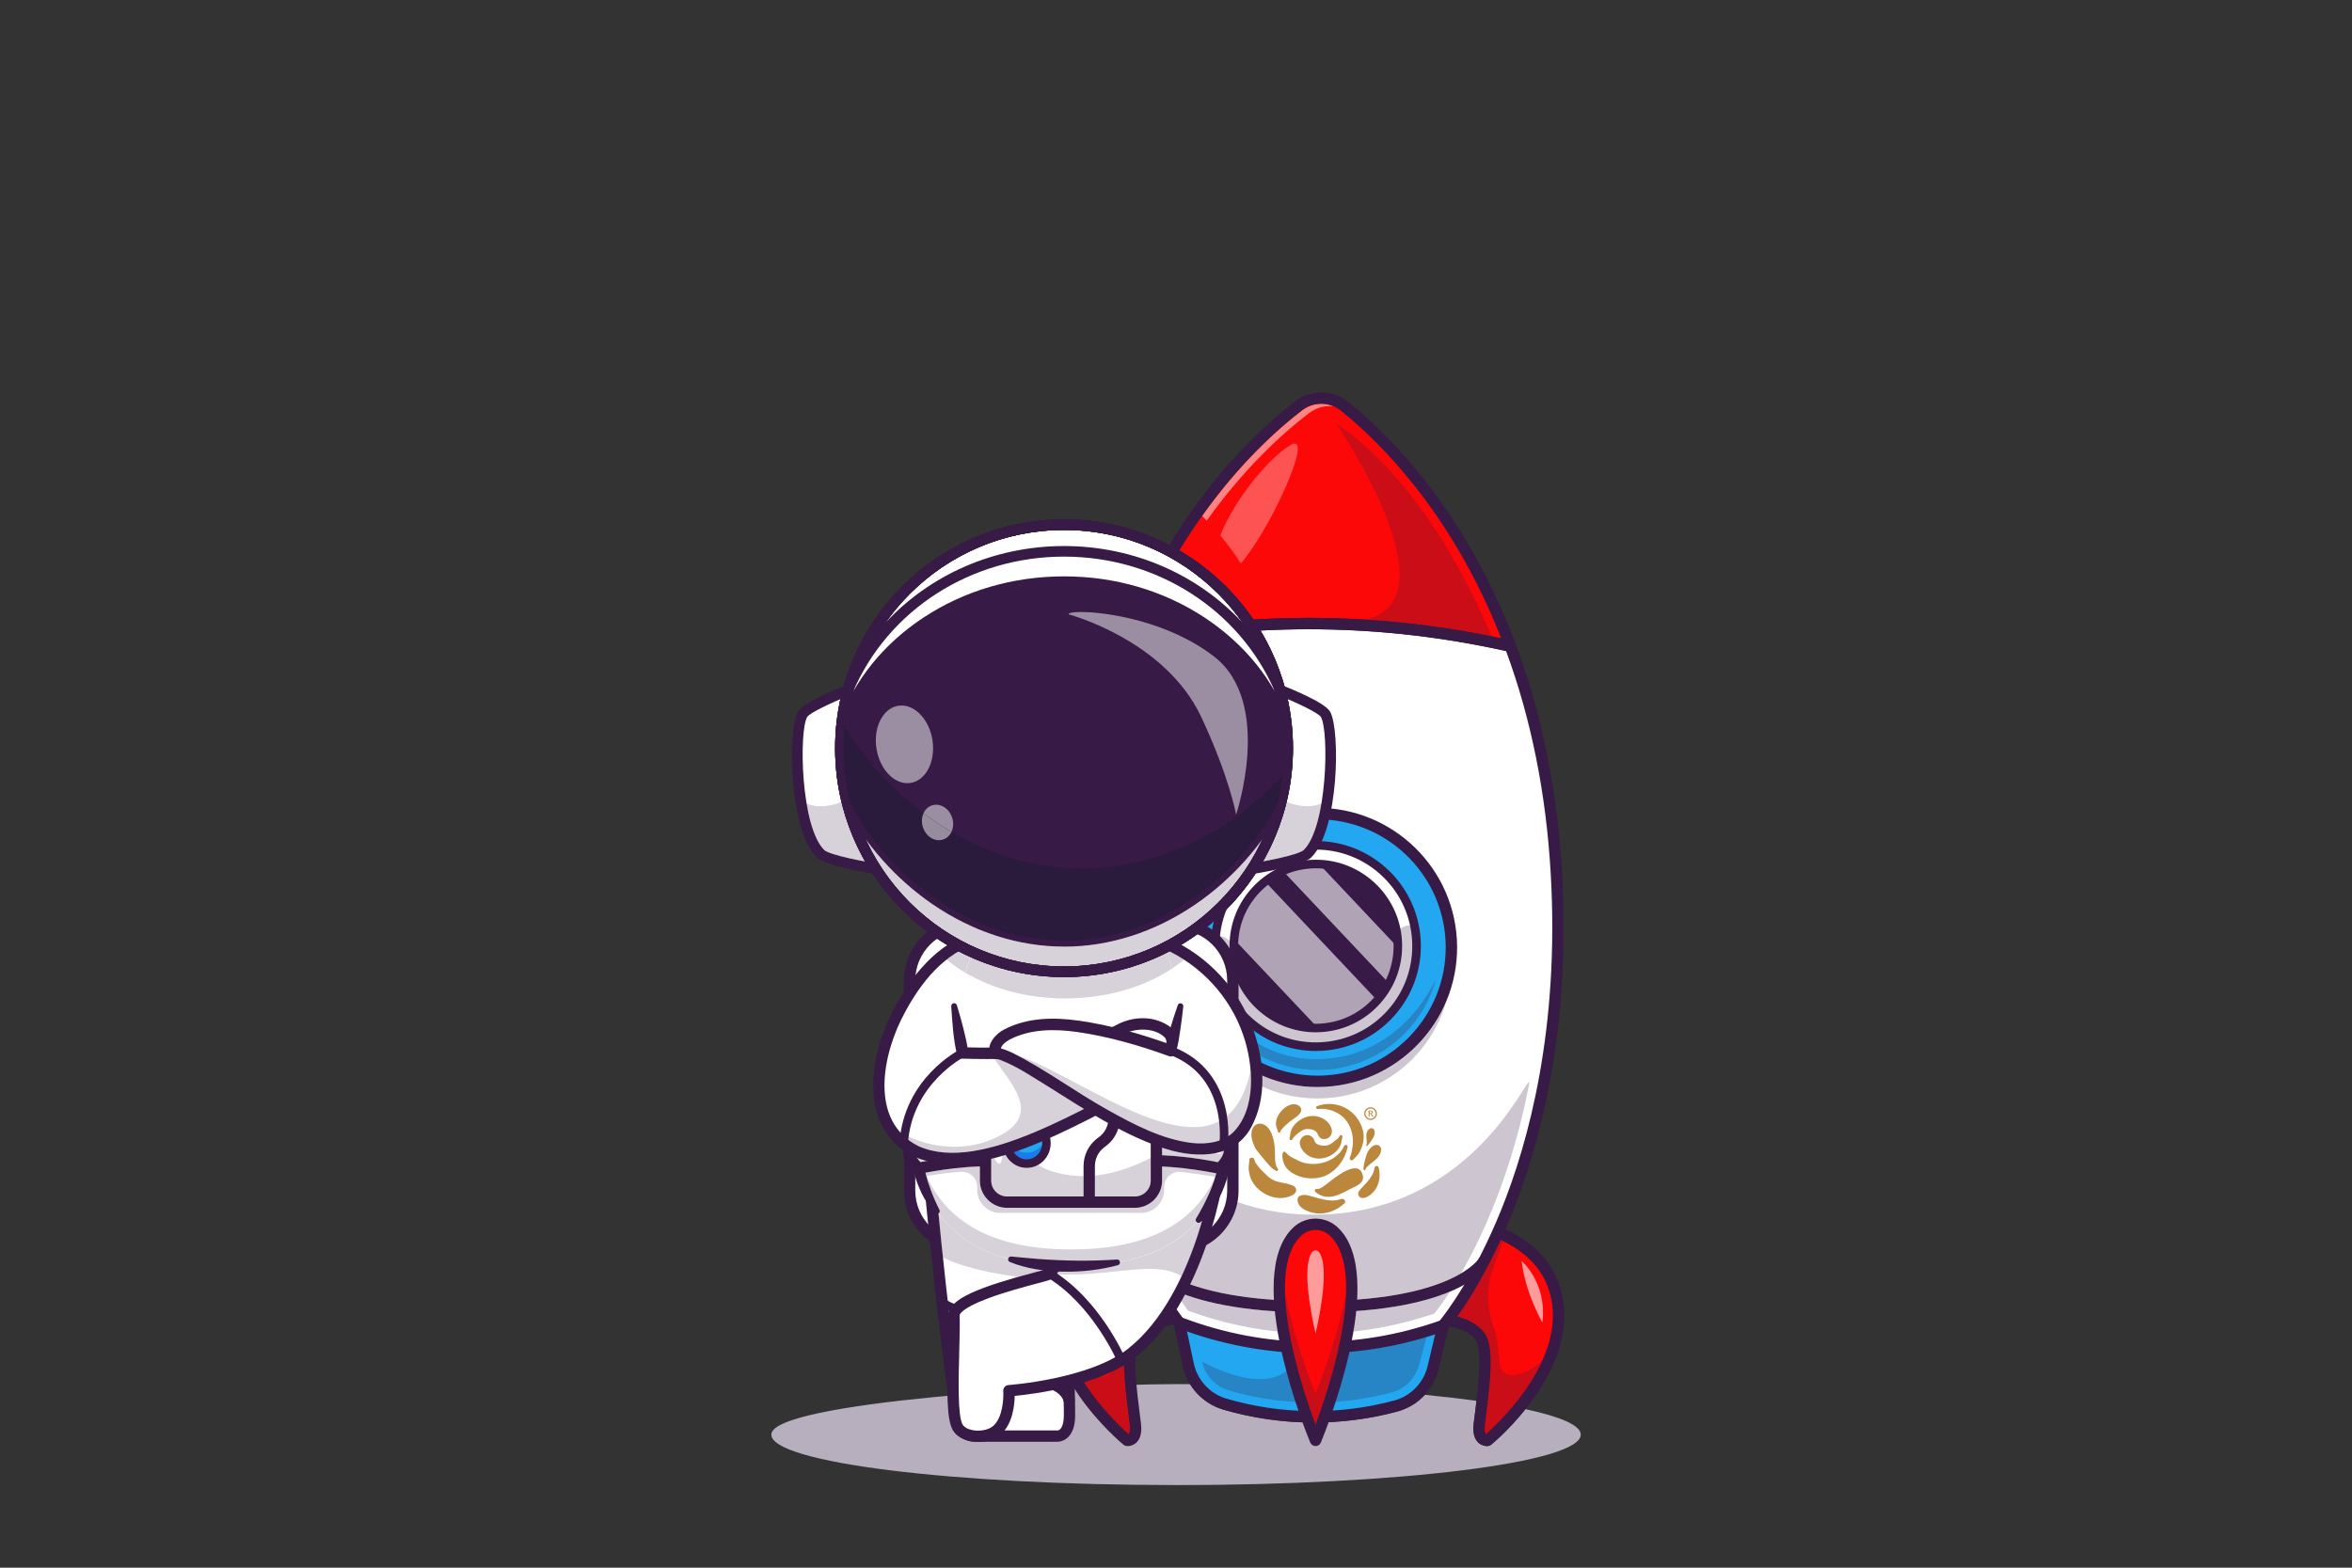<?xml version="1.0" encoding="UTF-8"?>
<!DOCTYPE svg PUBLIC "-//W3C//DTD SVG 1.1//EN" "http://www.w3.org/Graphics/SVG/1.1/DTD/svg11.dtd">
<!-- Creator: CorelDRAW 2017 -->
<svg xmlns="http://www.w3.org/2000/svg" xml:space="preserve" width="3.372in" height="2.248in" version="1.1" style="shape-rendering:geometricPrecision; text-rendering:geometricPrecision; image-rendering:optimizeQuality; fill-rule:evenodd; clip-rule:evenodd"
viewBox="0 0 571.77 381.18"
 xmlns:xlink="http://www.w3.org/1999/xlink">
 <rect x="0" y="0" width="571.77" height="381.18" fill="#333333" stroke="none"/>
 <defs>
  <style type="text/css">
   <![CDATA[
    .fil0 {fill:none}
    .fil13 {fill:#BB873C}
    .fil19 {fill:#1C7AEA;fill-rule:nonzero}
    .fil6 {fill:#22A7F0;fill-rule:nonzero}
    .fil7 {fill:#2784C5;fill-rule:nonzero}
    .fil20 {fill:#2A1A3B;fill-rule:nonzero}
    .fil18 {fill:#371944;fill-rule:nonzero}
    .fil5 {fill:#371A45;fill-rule:nonzero}
    .fil22 {fill:#958D9D;fill-rule:nonzero}
    .fil21 {fill:#9B8DA2;fill-rule:nonzero}
    .fil11 {fill:#AFA3B5;fill-rule:nonzero}
    .fil17 {fill:#B7ACBC;fill-rule:nonzero}
    .fil1 {fill:#B7AFBD;fill-rule:nonzero}
    .fil14 {fill:#BB873C;fill-rule:nonzero}
    .fil3 {fill:#CB0D17;fill-rule:nonzero}
    .fil9 {fill:#CDC6D0;fill-rule:nonzero}
    .fil15 {fill:#D7D1DA;fill-rule:nonzero}
    .fil16 {fill:#D8D8D8;fill-rule:nonzero}
    .fil2 {fill:#FC0808;fill-rule:nonzero}
    .fil12 {fill:#FD5353;fill-rule:nonzero}
    .fil10 {fill:#FE8484;fill-rule:nonzero}
    .fil4 {fill:#FE9C9C;fill-rule:nonzero}
    .fil8 {fill:white;fill-rule:nonzero}
   ]]>
  </style>
 </defs>
 <g id="Layer_x0020_1">
  <rect class="fil0" x="-0" y="-0" width="571.77" height="381.18"/>
  <g id="_2463479283232">
   <path class="fil1" d="M285.89 361.09c-54.34,0 -98.38,-5.49 -98.38,-12.27 0,-7.96 72.6,-12.27 98.38,-12.27 1.15,0 2.29,0 3.43,0.01 1.82,2.96 4.69,5.19 8.14,6.2 6.77,1.97 13.74,3.01 20.72,3.12 0.98,2.7 1.67,4.34 1.67,4.34 0,0 0.69,-1.65 1.68,-4.36 6.08,-0.17 12.15,-1.04 18.09,-2.62 2.66,-0.71 4.99,-2.15 6.78,-4.09 4.52,0.44 8.72,0.93 12.56,1.46 -0.13,1.08 -0.26,2.09 -0.37,2.96 -0.13,1 -0.24,1.91 -0.33,2.66 -0.23,2.03 0.13,3.53 1.07,4.47 0.68,0.68 1.55,0.91 2.18,0.91 0.09,0 0.18,-0.01 0.26,-0.01 0.27,-0.03 0.52,-0.14 0.72,-0.3 0.2,-0.16 4.19,-3.45 8.36,-8.66 8.53,1.82 13.43,3.93 13.43,6.19 0,6.78 -44.05,12.27 -98.38,12.27z"/>
   <path class="fil2" d="M294.11 320.21c0,0 -15.15,-0.91 -18.56,5.28 -2.13,3.87 -0.1,16.34 0.5,21.64 0.47,4.24 -2.05,3.96 -2.05,3.96 0,0 -11.73,-9.58 -16.19,-22.08l-0 -0c-1.91,-5.35 -2.49,-11.22 -0.26,-17.11 2.27,-6.01 7.08,-9.82 12.08,-12.24 7.73,-3.74 15.93,-4.13 15.93,-4.13l8.56 24.69z"/>
   <path class="fil3" d="M274.35 349.52c0.12,-0.15 0.43,-0.7 0.25,-2.23 -0.09,-0.77 -0.2,-1.69 -0.33,-2.71 -1.07,-8.46 -1.88,-16.34 0.01,-19.76 1.36,-2.47 6.1,-4.38 9.17,-5.27 -3.32,-4.64 -8.41,-15.02 -10.59,-19.75 -0.18,0.08 -2.59,1.19 -2.77,1.28l2.56 7.26c1.67,4.74 1.44,9.89 -0.35,14.58 -1.79,4.69 -0.4,9.98 -2.71,11.26 -0.63,0.35 -1.31,0.5 -2.02,0.5 -2.49,-0 -5.31,-1.84 -7.28,-3.42 4.2,9.19 11.96,16.4 14.06,18.25z"/>
   <path class="fil4" d="M260.19 321.49c0,0 4.26,-7.21 5.2,-15.44 0,0 -6.46,5.59 -5.2,15.44z"/>
   <path class="fil2" d="M342.1 320.31c0,0 14.67,-0.88 17.97,5.11 2.06,3.74 0.1,15.82 -0.48,20.96 -0.46,4.11 1.98,3.83 1.98,3.83 0,0 11.36,-9.28 15.68,-21.38l0 -0c1.85,-5.18 2.41,-10.87 0.25,-16.57 -2.2,-5.82 -6.86,-9.51 -11.7,-11.85 -7.49,-3.62 -15.43,-4 -15.43,-4l-8.29 23.9z"/>
   <path class="fil3" d="M361.22 348.7c-0.12,-0.15 -0.41,-0.67 -0.24,-2.16 0.08,-0.74 0.2,-1.63 0.32,-2.62 1.04,-8.2 1.82,-15.84 -0.01,-19.16 -1.32,-2.4 -4.03,-3.83 -7.01,-4.69 1.86,-2.6 4.61,-6.8 7.64,-12.64 0.04,-0.06 0.06,-0.1 0.07,-0.13 0.03,-0.05 0.06,-0.11 0.08,-0.17 0.9,-1.74 1.82,-3.62 2.75,-5.64 0.18,0.08 0.36,0.17 0.53,0.26l-2.48 7.04c-1.62,4.59 -1.4,9.58 0.34,14.13 1.74,4.55 0.39,9.68 2.63,10.92 0.61,0.34 1.27,0.48 1.96,0.48 2.41,-0 5.15,-1.78 7.06,-3.32 -4.07,8.91 -11.59,15.9 -13.63,17.69z"/>
   <path class="fil5" d="M344.35 318.87c4.55,0 14.06,0.65 16.94,5.89 1.83,3.32 1.05,10.96 0.01,19.16 -0.12,0.99 -0.24,1.88 -0.32,2.62 -0.17,1.48 0.12,2.01 0.24,2.16 3.32,-2.92 21.18,-19.62 15,-35.94 -4.54,-11.99 -20.64,-14.43 -24.87,-14.87l-7.28 20.99c0.09,-0 0.18,-0 0.28,-0zm17.13 32.74c-0.63,0 -1.5,-0.23 -2.18,-0.91 -0.94,-0.94 -1.3,-2.44 -1.07,-4.47 0.08,-0.76 0.2,-1.66 0.33,-2.66 0.65,-5.13 1.86,-14.67 0.32,-17.47 -2.36,-4.28 -12.84,-4.63 -16.68,-4.4 -0.47,0.03 -0.91,-0.18 -1.19,-0.55 -0.28,-0.37 -0.36,-0.85 -0.21,-1.29l8.29 -23.91c0.2,-0.58 0.76,-0.96 1.38,-0.93 0.92,0.04 22.49,1.26 28.35,16.75 3.12,8.23 1.24,17.7 -5.42,27.4 -4.94,7.19 -10.69,11.93 -10.94,12.12 -0.21,0.17 -0.46,0.27 -0.72,0.3 -0.08,0.01 -0.17,0.01 -0.26,0.01z"/>
   <path class="fil4" d="M374.95 321.55c0,0 -4.12,-6.98 -5.04,-14.96 0,0 6.26,5.42 5.04,14.96z"/>
   <path class="fil5" d="M284.25 297.88c-4.23,0.44 -20.33,2.88 -24.87,14.87 -6.19,16.35 11.68,33.03 15,35.95 0.12,-0.15 0.41,-0.68 0.24,-2.16 -0.08,-0.74 -0.2,-1.63 -0.32,-2.62 -1.04,-8.2 -1.82,-15.84 0.01,-19.16 2.95,-5.34 12.79,-5.92 17.22,-5.89l-7.28 -20.99zm-10.13 53.73c-0.09,0 -0.18,-0.01 -0.26,-0.01 -0.27,-0.03 -0.52,-0.14 -0.72,-0.3 -0.24,-0.2 -6,-4.94 -10.94,-12.12 -6.66,-9.69 -8.53,-19.17 -5.42,-27.4 5.86,-15.49 27.44,-16.7 28.35,-16.75 0.62,-0.03 1.17,0.35 1.38,0.93l8.29 23.91c0.15,0.44 0.07,0.92 -0.2,1.29 -0.28,0.37 -0.73,0.58 -1.19,0.55 -3.84,-0.23 -14.32,0.11 -16.68,4.4 -1.54,2.8 -0.33,12.34 0.32,17.47 0.13,1 0.24,1.91 0.33,2.66 0.23,2.03 -0.13,3.53 -1.07,4.47 -0.68,0.68 -1.55,0.91 -2.18,0.91z"/>
   <path class="fil6" d="M286.66 321.57l2.18 10.21c0.99,4.62 4.43,8.32 8.96,9.64l0 0c13.5,3.93 27.82,4.1 41.41,0.47 4.56,-1.22 8.09,-4.84 9.18,-9.43l2.41 -10.16 -64.15 -0.73z"/>
   <path class="fil7" d="M316.45 340.97c-5.98,-0.24 -11.91,-1.2 -17.67,-2.88 -3.32,-0.97 -5.82,-3.66 -6.54,-7.04 0,0 7.36,4.29 14.03,4.29 2.88,0 5.63,-0.8 7.61,-3.08 0.82,3.15 1.72,6.13 2.57,8.71zm6.74 -0.04c1.15,-3.49 2.39,-7.69 3.4,-12.1 6.86,-0.5 13.62,-1.75 20.21,-3.74l-1.77 6.57c-0.8,3.36 -3.37,6 -6.7,6.89 -4.95,1.32 -10.03,2.12 -15.13,2.39z"/>
   <path class="fil8" d="M375.01 264.93c-0.3,1.53 -0.62,3.04 -0.95,4.51 -2.25,9.96 -5.08,18.51 -7.99,25.66 -1.04,2.55 -2.08,4.92 -3.12,7.12 -6.33,13.4 -12.14,20.1 -12.14,20.1 -3.95,1.41 -7.96,2.55 -12.03,3.4 -0.16,0.03 -0.32,0.07 -0.48,0.1 -16.61,3.41 -33.93,2.2 -50,-3.64 -0.54,-0.19 -1.09,-0.39 -1.62,-0.6 0,0 -16.16,-19.48 -22.9,-57.95 -2.59,-14.75 -3.78,-32.29 -2.15,-52.59 5.57,-69.37 41.01,-102.48 54.5,-112.69 3.06,-2.32 7.31,-2.28 10.32,0.11 8.28,6.57 24.95,22.29 37.25,50.13 5.48,12.41 10.09,27.22 12.71,44.69 0.74,4.89 1.32,10 1.71,15.32 0.1,1.25 0.18,2.51 0.26,3.78 1.16,20.35 -0.44,37.87 -3.36,52.56z"/>
   <path class="fil9" d="M312.03 323.9c-7.7,-0.67 -15.25,-2.33 -22.55,-4.98 -0.23,-0.08 -0.45,-0.16 -0.67,-0.24 -0.64,-0.85 -1.81,-2.5 -3.32,-4.93 5.22,2.3 13.35,4.5 25.82,5.17 0.18,1.65 0.42,3.31 0.72,4.98zm15.57 -0.02c0.3,-1.68 0.54,-3.36 0.72,-5.01 11.39,-0.69 19.05,-2.67 24.15,-4.8 -1.7,2.63 -3.02,4.4 -3.72,5.29 -3.51,1.21 -7.1,2.2 -10.66,2.96 -0.09,0.02 -0.47,0.1 -0.47,0.1 -3.3,0.68 -6.65,1.17 -10.01,1.47zm-16.52 -7.75c-15.78,-0.9 -24.08,-4.29 -28.23,-6.92 -0.18,-0.33 -0.37,-0.67 -0.55,-1.02 1.91,-0.96 3.55,-2.07 4.82,-3.35 1.51,-1.52 2.87,-3.98 4.08,-7.14 1.52,-0.63 2.92,-1.48 4.11,-2.49 1.24,-1.05 2.18,-2.4 2.91,-3.92 6.01,2.48 13.04,4.06 21.18,4.06 37.22,0 51.18,-32.22 52.27,-32.22 0.11,0 0.09,0.35 -0.06,1.12 -0.27,1.38 -0.58,2.83 -0.93,4.43 -1.99,8.81 -4.62,17.26 -7.82,25.1 -0.96,2.37 -1.99,4.71 -3.04,6.95 -1.61,3.41 -3.19,6.38 -4.64,8.89 -4.24,2.51 -12.22,5.53 -26.62,6.45 0.41,-6.9 -0.57,-13.11 -4.28,-16.62 -1.26,-1.19 -2.86,-1.79 -4.46,-1.79 -1.6,0 -3.2,0.59 -4.46,1.79 -3.72,3.51 -4.7,9.75 -4.28,16.67z"/>
   <path class="fil2" d="M367.16 157.11c-12.28,-2.77 -24.74,-4.49 -37.24,-5.15 -18.66,-0.99 -37.42,0.37 -55.83,4.09 13.18,-32.9 32.77,-50.7 42.03,-57.71 3.07,-2.32 7.32,-2.27 10.34,0.12 0.23,0.18 0.47,0.37 0.71,0.56 9.35,7.58 27.89,25.73 40,58.09z"/>
   <path class="fil10" d="M293.36 126.59c-0.38,-0.38 -0.76,-0.75 -1.15,-1.13 9.13,-12.84 18.31,-21.09 24.33,-25.7 1.38,-1.06 3.02,-1.59 4.66,-1.59 1.02,0 2.05,0.21 3.01,0.62 -0.29,-0.03 -0.59,-0.05 -0.88,-0.05 -1.79,0 -3.59,0.57 -5.09,1.71 -5.69,4.31 -15.27,12.69 -24.88,26.13z"/>
   <path class="fil5" d="M318.17 150.23c15.64,0 31.27,1.66 46.77,4.98 -11.96,-30.49 -29.45,-47.7 -38.95,-55.34 -2.76,-2.22 -6.65,-2.26 -9.45,-0.11 -9.68,7.41 -27.54,24.23 -40.19,54.43 13.9,-2.64 27.87,-3.96 41.82,-3.96zm48.99 8.27c-0.1,0 -0.2,-0.01 -0.3,-0.03 -30.62,-6.91 -61.74,-7.26 -92.49,-1.06 -0.5,0.1 -1.01,-0.08 -1.34,-0.47 -0.33,-0.39 -0.41,-0.93 -0.22,-1.4 12.94,-32.31 31.9,-50.19 42.05,-57.97 3.82,-2.93 9.12,-2.87 12.88,0.15 9.97,8.01 28.52,26.32 40.73,58.92 0.18,0.48 0.08,1.01 -0.25,1.4 -0.27,0.3 -0.65,0.47 -1.05,0.47z"/>
   <path class="fil5" d="M287.51 320.41c10,3.79 20.49,5.77 31.18,5.89 10.69,0.12 21.22,-1.62 31.3,-5.18 1.34,-1.64 8.39,-10.7 14.95,-26.94 6.69,-16.56 14.2,-44.18 12.04,-81.74 -1.11,-19.45 -4.77,-37.66 -10.86,-54.15 -30.14,-6.69 -60.75,-7.05 -91.03,-1.04 -6.46,16.35 -10.53,34.47 -12.09,53.89 -3.02,37.58 3.9,65.41 10.23,82.13 6.18,16.33 12.98,25.47 14.28,27.13zm32.23 8.67c-0.36,0 -0.72,-0 -1.08,-0.01 -11.15,-0.13 -22.08,-2.22 -32.49,-6.21 -0.22,-0.09 -0.42,-0.23 -0.57,-0.41 -0.32,-0.39 -7.96,-9.71 -14.96,-28.19 -6.43,-16.99 -13.46,-45.24 -10.4,-83.34 1.6,-19.97 5.83,-38.61 12.56,-55.39 0.18,-0.46 0.59,-0.78 1.07,-0.85 31.13,-6.27 62.62,-5.91 93.6,1.08 0.46,0.1 0.83,0.43 0.99,0.87 6.34,16.94 10.14,35.67 11.29,55.67 2.19,38.15 -5.48,66.24 -12.29,83.08 -7.42,18.32 -15.26,27.46 -15.59,27.84 -0.16,0.18 -0.36,0.32 -0.58,0.4 -10.15,3.63 -20.76,5.47 -31.53,5.47z"/>
   <path class="fil5" d="M319.36 345.89c-7.39,0 -14.78,-1.04 -21.94,-3.13 -5.03,-1.47 -8.84,-5.56 -9.93,-10.68l-2.18 -10.21c-0.16,-0.75 0.32,-1.49 1.07,-1.65 0.75,-0.16 1.49,0.32 1.65,1.07l2.18 10.21c0.88,4.12 3.94,7.42 7.99,8.6 13.26,3.86 27.32,4.02 40.67,0.46 4.08,-1.09 7.21,-4.31 8.19,-8.42l2.41 -10.16c0.18,-0.74 0.93,-1.2 1.67,-1.03 0.74,0.18 1.2,0.92 1.03,1.67l-2.41 10.16c-1.21,5.1 -5.11,9.1 -10.17,10.45 -6.63,1.77 -13.42,2.65 -20.21,2.65z"/>
   <path class="fil9" d="M320.25 267.09c-6.74,0 -13.05,-2.07 -18.28,-5.64 -0.04,-0.88 -0.12,-1.77 -0.24,-2.67 5.36,3.51 11.74,5.54 18.54,5.54 0.67,0 1.35,-0.02 2.03,-0.06 13.34,-0.79 24.45,-9.23 29.3,-20.79 -0.02,0.06 -0.03,0.12 -0.05,0.18 -3.75,12.84 -15.22,22.55 -29.33,23.38 -0.66,0.04 -1.31,0.06 -1.96,0.06z"/>
   <path class="fil6" d="M351.54 239.49c-3.75,12.84 -15.22,22.55 -29.33,23.38 -15.03,0.89 -28.29,-8.57 -32.82,-22.22l-0 -0c-0.88,-2.64 -1.42,-5.44 -1.6,-8.35 -1.07,-17.95 12.62,-33.36 30.57,-34.42 17.95,-1.06 33.36,12.62 34.42,30.57 0.22,3.83 -0.22,7.55 -1.24,11.04z"/>
   <path class="fil6" d="M320.25 260.16c-12.84,0 -24.19,-8.19 -28.23,-20.37l-0.13 -0.4c-0.74,-2.33 -1.18,-4.76 -1.33,-7.24 -0.47,-7.94 2.18,-15.59 7.46,-21.54 5.28,-5.95 12.56,-9.48 20.5,-9.95 0.6,-0.04 1.2,-0.05 1.8,-0.05 15.72,0 28.76,12.31 29.7,28.02 0.2,3.43 -0.18,6.83 -1.13,10.1 -3.52,12.05 -14.3,20.65 -26.84,21.39 -0.6,0.04 -1.2,0.05 -1.8,0.05z"/>
   <path class="fil7" d="M320.81 260.15c0.41,-0.01 0.83,-0.02 1.24,-0.05 3,-0.18 5.89,-0.8 8.61,-1.82 -2.72,1.01 -5.61,1.64 -8.61,1.82 -0.41,0.02 -0.83,0.04 -1.24,0.05zm-15.26 -3.87c-0,0 -0,-0 -0,-0 0,0 0,0 0,0zm-0.01 -0.01c-1.93,-1.1 -3.73,-2.41 -5.37,-3.91 0,-0 0,0 0,-0 1.64,1.5 3.44,2.81 5.37,3.91zm40.89 -11.63c1.02,-1.86 1.84,-3.84 2.46,-5.93 0.02,-0.06 0.03,-0.13 0.05,-0.19 -0.01,0.05 -0.03,0.11 -0.05,0.19 -0.61,2.09 -1.44,4.07 -2.46,5.93z"/>
   <path class="fil7" d="M320.25 260.16c-5.29,0 -10.33,-1.39 -14.71,-3.88 -0,-0 -0,-0 -0,-0 -0,-0 -0.01,-0 -0.01,-0 -1.93,-1.1 -3.73,-2.41 -5.37,-3.91 -0.54,-1.58 -1.21,-3.16 -1.99,-4.72 0.23,0.24 0.47,0.49 0.72,0.73 4.62,4.58 11.56,9.17 21.02,9.17 0.35,0 0.71,-0.01 1.07,-0.02 20.22,-0.73 27.76,-19.13 27.97,-19.13 0.01,0 0,0.04 -0.02,0.13 -0.02,0.06 -0.03,0.13 -0.05,0.19 -0.61,2.09 -1.44,4.07 -2.46,5.93 -3.45,6.3 -9.08,11.15 -15.77,13.64 -2.72,1.01 -5.61,1.64 -8.61,1.82 -0.41,0.02 -0.82,0.04 -1.24,0.05 -0.19,0 -0.37,0 -0.56,0z"/>
   <path class="fil5" d="M320.3 199.21c-0.62,0 -1.24,0.02 -1.86,0.06 -17.15,1.02 -30.28,15.8 -29.27,32.95 1.02,17.15 15.8,30.28 32.96,29.27 17.15,-1.02 30.28,-15.8 29.27,-32.96 -0.98,-16.53 -14.74,-29.32 -31.09,-29.32zm1.91 63.66l0 0 -0 0zm-1.95 1.44c-17.8,0 -32.79,-13.93 -33.86,-31.93 -1.11,-18.68 13.19,-34.78 31.87,-35.89 18.69,-1.11 34.78,13.19 35.89,31.87 1.11,18.68 -13.19,34.78 -31.87,35.89 -0.68,0.04 -1.36,0.06 -2.03,0.06z"/>
   <path class="fil5" d="M321.07 249.92c10.99,-0.65 19.38,-10.09 18.72,-21.09 -0.65,-10.99 -10.09,-19.38 -21.08,-18.72 -10.99,0.65 -19.38,10.09 -18.73,21.09 0.65,10.99 10.09,19.38 21.09,18.73z"/>
   <path class="fil5" d="M321.07 249.92c10.99,-0.65 19.38,-10.09 18.72,-21.09 -0.65,-10.99 -10.09,-19.38 -21.08,-18.72 -10.99,0.65 -19.38,10.09 -18.73,21.09 0.65,10.99 10.09,19.38 21.09,18.73z"/>
   <path class="fil8" d="M321.34 254.46c13.5,-0.8 23.79,-12.39 22.99,-25.89 -0.8,-13.5 -12.39,-23.79 -25.89,-22.99 -13.5,0.8 -23.79,12.39 -22.99,25.89 0.8,13.5 12.39,23.79 25.89,22.99z"/>
   <path class="fil7" d="M319.86 254.5c-12.86,0 -23.64,-10.03 -24.41,-23.03 -0,-0.01 -0,-0.02 -0,-0.03 0,0.01 0,0.02 0,0.03 0.77,13 11.56,23.03 24.41,23.03 0.49,0 0.98,-0.01 1.47,-0.04 13.01,-0.77 23.04,-11.57 23.03,-24.43 0.01,12.87 -10.02,23.66 -23.03,24.43 -0.49,0.03 -0.98,0.04 -1.47,0.04zm24.46 -25.93c0,-0.01 0,-0.01 0,-0.02 0,0.01 0,0.01 0,0.02z"/>
   <path class="fil9" d="M319.86 254.5c-12.86,0 -23.64,-10.03 -24.41,-23.03 -0,-0.01 -0,-0.02 -0,-0.03 -0.16,-2.72 0.32,-3.81 1.27,-3.81 0.79,0 1.9,0.76 3.23,1.96 -0.01,0.53 -0,1.07 0.03,1.62 0.63,10.59 9.41,18.76 19.88,18.76 0.17,0 0.33,-0 0.5,-0.01l0 0c0.23,-0 0.47,-0.01 0.7,-0.03 5.5,-0.33 10.36,-2.86 13.74,-6.68l0 0c1.12,-1.26 2.08,-2.66 2.85,-4.17l0 0c1.34,-2.63 2.12,-5.59 2.17,-8.71l0 0c0.01,-0.5 0,-1.01 -0.03,-1.52 -0.05,-0.81 -0.14,-1.6 -0.28,-2.37 1.14,-0.91 2.13,-1.45 2.91,-1.45 1.07,0 1.75,1.02 1.91,3.53 0,0.01 0,0.01 0,0.02l0 0c0.03,0.49 0.04,0.97 0.04,1.45 0.01,12.87 -10.02,23.66 -23.03,24.43 -0.49,0.03 -0.98,0.04 -1.47,0.04z"/>
   <path class="fil5" d="M339.82 230.36c-0.05,3.12 -0.83,6.08 -2.17,8.71 -0.77,1.51 -1.73,2.91 -2.85,4.17 -3.39,3.82 -8.24,6.35 -13.74,6.68 -0.23,0.01 -0.47,0.02 -0.7,0.03 -10.69,0.27 -19.75,-7.99 -20.39,-18.75 -0.06,-0.95 -0.05,-1.9 0.03,-2.82 0.46,-5.65 3.29,-10.68 7.54,-14.03 1.31,-1.04 2.76,-1.92 4.32,-2.6 2.1,-0.92 4.4,-1.5 6.83,-1.64 0.67,-0.04 1.34,-0.04 2,-0.02 10.12,0.4 18.48,8.42 19.09,18.74 0.03,0.51 0.04,1.02 0.03,1.52z"/>
   <path class="fil11" d="M320.37 249.95l-20.36 -21.57c0.46,-5.65 3.29,-10.68 7.54,-14.03l27.25 28.89c-3.39,3.82 -8.24,6.35 -13.74,6.68 -0.23,0.01 -0.47,0.02 -0.7,0.03l0 0z"/>
   <path class="fil11" d="M337.65 239.08l-25.78 -27.32c2.1,-0.92 4.4,-1.5 6.83,-1.64 0.4,-0.02 0.79,-0.03 1.19,-0.03 0.27,0 0.54,0.01 0.81,0.02l19.12 20.27c-0.05,3.12 -0.83,6.08 -2.17,8.71l0 0z"/>
   <path class="fil5" d="M319.92 206.58c-0.47,0 -0.94,0.01 -1.42,0.04 -6.25,0.37 -11.98,3.15 -16.14,7.83 -4.16,4.68 -6.24,10.7 -5.87,16.95 0.37,6.25 3.15,11.98 7.83,16.14 4.68,4.16 10.7,6.24 16.95,5.87 6.25,-0.37 11.98,-3.15 16.14,-7.83 4.16,-4.68 6.24,-10.7 5.87,-16.95 -0.37,-6.25 -3.15,-11.98 -7.83,-16.14 -4.33,-3.84 -9.8,-5.91 -15.53,-5.91zm-0.07 48.96c-6.25,0 -12.2,-2.26 -16.91,-6.44 -5.1,-4.53 -8.13,-10.77 -8.53,-17.57 -0.4,-6.8 1.87,-13.36 6.39,-18.46 4.53,-5.1 10.77,-8.12 17.57,-8.53 6.81,-0.4 13.36,1.87 18.46,6.39 5.1,4.53 8.12,10.77 8.53,17.57 0.4,6.8 -1.87,13.36 -6.39,18.46 -4.53,5.1 -10.77,8.13 -17.57,8.53 -0.52,0.03 -1.03,0.05 -1.54,0.05z"/>
   <path class="fil5" d="M321 248.89l0.06 1.04 -0.06 -1.04c5.04,-0.3 9.66,-2.54 13.02,-6.32 3.35,-3.78 5.03,-8.63 4.73,-13.67 -0.3,-5.04 -2.54,-9.66 -6.31,-13.01 -3.78,-3.35 -8.63,-5.03 -13.67,-4.73 -5.04,0.3 -9.66,2.54 -13.02,6.32 -3.35,3.77 -5.03,8.63 -4.73,13.67 0.61,10.4 9.59,18.36 19.98,17.75zm-1.13 2.11c-11.01,0 -20.27,-8.61 -20.93,-19.74 -0.33,-5.59 1.53,-10.98 5.25,-15.17 3.72,-4.19 8.85,-6.68 14.45,-7.01 5.59,-0.33 10.98,1.53 15.17,5.25 4.19,3.72 6.68,8.85 7.01,14.44 0.33,5.6 -1.53,10.99 -5.26,15.18 -3.72,4.19 -8.85,6.68 -14.45,7.01 -0.42,0.02 -0.84,0.04 -1.25,0.04z"/>
   <path class="fil12" d="M301.64 137.01c-1.34,-2.13 -2.83,-4.19 -4.46,-6.18 -0.18,-0.21 -0.36,-0.43 -0.53,-0.64 3.24,-8.37 11.68,-18.84 17.07,-21.98 0.41,-0.24 0.74,-0.35 1,-0.35 2.21,0 -0.67,8.06 -4.82,16.11 -2.56,4.98 -5.61,9.95 -8.25,13.03z"/>
   <path class="fil5" d="M319.37 319.13c-35.74,0 -42.43,-11.34 -42.7,-11.82 -0.37,-0.67 -0.13,-1.51 0.54,-1.88 0.66,-0.37 1.5,-0.13 1.88,0.53 0.12,0.19 6.68,10.4 40.28,10.4 33.74,0 40.13,-10.29 40.19,-10.4 0.38,-0.65 1.22,-0.89 1.88,-0.52 0.66,0.37 0.9,1.2 0.54,1.86 -0.26,0.48 -6.87,11.83 -42.62,11.83z"/>
   <path class="fil2" d="M324.27 299.46c11.97,11.31 -4.46,50.76 -4.46,50.76 0,0 -16.43,-39.45 -4.46,-50.76 2.52,-2.38 6.4,-2.38 8.92,0z"/>
   <path class="fil4" d="M319.81 324.22c0,0 -3.73,-15.17 -1.01,-19.52 0.29,-0.46 0.65,-0.69 1.01,-0.69 0.36,0 0.73,0.23 1.01,0.69 2.72,4.35 -1.01,19.52 -1.01,19.52z"/>
   <path class="fil3" d="M319.81 350.22c0,0 -10.98,-26.37 -8.45,-42.17 1.7,14.62 8.45,30.82 8.45,30.82 0,0 6.75,-16.2 8.45,-30.82 2.54,15.8 -8.45,42.17 -8.45,42.17z"/>
   <path class="fil5" d="M319.81 299.05c-1.25,0 -2.51,0.47 -3.51,1.42 -4.52,4.27 -5.16,14.05 -1.86,28.3 1.66,7.17 3.96,13.82 5.37,17.62 1.41,-3.81 3.72,-10.47 5.38,-17.65 3.29,-14.23 2.64,-24.01 -1.87,-28.27 -1,-0.94 -2.25,-1.42 -3.51,-1.42zm0 52.56l0 0c-0.56,0 -1.06,-0.34 -1.28,-0.85 -0.69,-1.65 -16.66,-40.47 -4.13,-52.3 3.03,-2.87 7.79,-2.87 10.82,0 12.52,11.83 -3.45,50.66 -4.13,52.3 -0.21,0.52 -0.72,0.85 -1.28,0.85z"/>
   <path class="fil8" d="M298.15 267.25c-2.46,-2.24 -19.16,-3.14 -19.16,-3.14 -1.85,0.05 -3.44,1.35 -3.85,3.16 -1.51,6.62 -4.21,22.07 2.04,27.5 5.19,4.51 12.88,3.07 17.23,-0.63 3.39,-2.89 4.42,-8.57 4.89,-14.29 0.51,-6.19 0.76,-10.87 -1.15,-12.61z"/>
   <path class="fil8" d="M265.42 267.31c0,0 7.11,12.96 21.32,11.09 17.04,-2.24 16.53,-20.22 8.41,-33.34 -7.66,-12.38 -22.44,-25.48 -39.99,-27.58l10.26 49.84z"/>
   <path class="fil3" d="M362.56 154.71c-10.23,-2.07 -20.51,-3.43 -30.8,-4.06 22.48,-4.71 -6.93,-47.68 -6.93,-47.68 21.24,14.27 34.25,43.21 37.73,51.74z"/>
   <path class="fil5" d="M363.51 157.13c-2.96,-3.36 -36.21,-6.06 -36.21,-6.06 1.67,0 3.15,-0.14 4.46,-0.42 10.3,0.63 20.57,1.99 30.8,4.06 0.63,1.55 0.95,2.42 0.95,2.42z"/>
   <g>
    <g>
     <path class="fil13" d="M332.13 278.45c0.49,-0.82 -0.61,-2.72 0.67,-3.9 0.64,-0.6 1.87,-0.12 1.21,1.73 -0.11,0.3 -1.08,1.74 -1.37,2.07 -0.44,0.5 -0.6,0.22 -0.51,0.1z"/>
     <path class="fil13" d="M331.89 284.42c0.47,-1.49 3.82,-2.45 3.85,-4.88 0.02,-1.28 -1.83,-2.03 -3.3,0.64 -0.3,0.55 -0.87,2.76 -0.96,3.62 -0.11,0.98 0.39,0.85 0.42,0.62z"/>
     <path class="fil13" d="M334.15 283.99c-0.29,2.53 -3.36,4.83 -3.83,5.72 -0.57,1.09 0.69,2.57 2.96,0.68 1.95,-1.62 2.45,-4.1 1.87,-6.52 -0.13,-0.59 -0.94,-0.42 -1,0.12z"/>
     <path class="fil13" d="M318.18 281.07c3.16,1.75 7.01,-0.38 7.84,-3.01l0.33 -1.7c0.01,-0.38 -0.52,-0.53 -0.69,-0.14 -0.18,0.37 -0.46,0.68 -0.81,0.89 -1.22,1 -1.92,1.7 -3.65,1.41 -1.99,-0.42 -1.33,-1.1 -2.08,-1.92 -0.76,-0.84 -2.05,-0.78 -2.74,0.13 -1.17,1.51 0.46,3.6 1.8,4.34z"/>
     <path class="fil13" d="M330.98 273.83c-1.66,-4.35 -6.51,-6.49 -10.81,-4.87 -0.42,0.16 -0.15,0.76 0.24,0.71 1.71,-0.23 3.4,0.2 4.88,1.05 2.94,1.71 4.1,5.38 3.42,8.67 -0.08,0.69 -0.27,1.36 -0.54,1.99 -0.25,0.45 0.33,1.04 0.74,0.63 1.23,-1.19 1.77,-1.84 2.28,-3.52 0.47,-1.56 0.42,-3.14 -0.2,-4.66l0 0z"/>
     <line class="fil13" x1="317.38" y1="274.54" x2="317.38" y2= "274.54" />
     <line class="fil13" x1="319.88" y1="275.07" x2="319.88" y2= "275.07" />
     <path class="fil13" d="M315.87 268.95c-2.22,-1.86 -6.56,2.22 -5.54,5.2 0.14,0.33 0.25,0.66 0.34,1.01 0.03,0.36 0.58,0.29 0.61,-0.05 0.03,-0.26 0.28,-0.46 0.43,-0.65 2.02,-2.43 4.62,-3.05 4.62,-4.62 0,-0.48 -0.38,-0.88 -0.46,-0.88z"/>
     <path class="fil13" d="M310.62 284.13c-1.32,-1.75 0.02,-4.38 -1.44,-8.35 -1.68,-4.55 -7.03,-2.82 -4.11,3.23 0.37,0.76 3.35,4.31 4.23,5.09 0.26,0.23 0.59,0.36 0.87,0.57 0.32,0.24 0.75,-0.26 0.46,-0.54z"/>
     <line class="fil13" x1="315.44" y1="292.12" x2="315.44" y2= "292.12" />
     <path class="fil13" d="M326.03 291.53c-3.55,1.38 -7.98,-1.55 -9.6,-0.9 -0.45,0.16 -1.06,0.23 -0.99,1.3 0.16,2.27 3.83,3.22 5.63,3.14 2.19,-0.1 4.08,-1 5.71,-2.42 0.62,-0.52 -0.08,-1.37 -0.76,-1.11z"/>
     <path class="fil13" d="M314.64 288.48c-2.34,-1.35 -4.45,-0.32 -6.95,-2.95 -0.81,-0.85 -1.17,-1.06 -1.93,-2.05 -0.37,-0.5 -0.65,-0.84 -0.83,-1.52 -0.09,-0.69 -1.26,-0.62 -1.23,0.09 0.04,1.13 -0.44,1.59 0.12,3.75 0.9,3.5 5.26,6.29 9.06,5.3 3.32,-0.86 2,-2.55 1.77,-2.62z"/>
     <line class="fil13" x1="320" y1="283" x2="320" y2= "283" />
     <line class="fil13" x1="320" y1="283" x2="320" y2= "283" />
     <line class="fil13" x1="320" y1="283" x2="320" y2= "283" />
     <line class="fil13" x1="320" y1="283" x2="320" y2= "283" />
     <line class="fil0" x1="320.08" y1="282.99" x2="320.08" y2= "282.99" />
     <line class="fil13" x1="320.08" y1="282.99" x2="320.08" y2= "282.99" />
     <path class="fil13" d="M320.08 282.99c-2.78,0.13 -3.69,-0.35 -6.11,-1.62 -1.22,-0.64 -1.33,-1.35 -1.75,-1.35 -0.81,0 -0.61,2.8 0.69,4.17 2.24,2.36 6.53,2.98 9.47,1.61 2.72,-1.3 4.56,-3.91 5.22,-6.84 0.15,-0.59 -0.68,-0.81 -0.86,-0.28l0 0c-1.15,2.46 -3.77,4.03 -6.65,4.3z"/>
     <line class="fil13" x1="317.38" y1="274.54" x2="317.38" y2= "274.54" />
     <line class="fil13" x1="320.16" y1="275.37" x2="320.16" y2= "275.37" />
     <path class="fil13" d="M321.98 276.96c0.58,0 1.13,-0.29 1.46,-0.77 1.52,-2.17 -2.15,-6.04 -6.17,-4.5 -1.51,0.58 -3.05,1.86 -3.5,3.48l-0.28 1.71c0,0.38 0.53,0.51 0.69,0.12 0.22,-0.55 1.23,-1.34 1.72,-1.71 0.87,-0.66 1.48,-0.88 2.52,-0.75 2.74,0.37 1.4,2.42 3.56,2.42z"/>
     <path class="fil13" d="M322.01 288.26c-0.63,0.46 -1.21,0.91 -1.99,0.84 -0.29,-0.03 -0.71,0.37 -0.09,0.85 2.98,2.29 5.85,0.44 8.82,-1.11 1.21,-0.56 2.95,-1.3 2.55,-3.04 -1.1,-4.54 -7.43,1.1 -9.29,2.47z"/>
     <line class="fil13" x1="315.44" y1="292.12" x2="315.44" y2= "292.12" />
    </g>
    <g>
     <path class="fil14" d="M333.84 271.51l-0.26 0 -0.25 -0.47c-0.02,-0.04 -0.04,-0.07 -0.06,-0.09 -0.02,-0.02 -0.04,-0.04 -0.06,-0.06 -0.02,-0.01 -0.05,-0.02 -0.07,-0.03 -0.03,-0.01 -0.06,-0.01 -0.09,-0.01l-0.11 0 0 0.66 -0.23 0 0 -1.48 0.45 0c0.1,0 0.18,0.01 0.25,0.03 0.07,0.02 0.13,0.04 0.17,0.08 0.04,0.03 0.08,0.07 0.1,0.12 0.02,0.05 0.03,0.1 0.03,0.16 0,0.05 -0.01,0.09 -0.02,0.13 -0.02,0.04 -0.04,0.08 -0.07,0.11 -0.03,0.03 -0.07,0.06 -0.11,0.09 -0.05,0.02 -0.1,0.04 -0.15,0.05 0.05,0.01 0.09,0.04 0.12,0.07 0.03,0.04 0.07,0.08 0.1,0.14l0.26 0.49zm-0.36 -1.07c0,-0.08 -0.03,-0.14 -0.08,-0.18 -0.06,-0.04 -0.13,-0.06 -0.23,-0.06l-0.21 0 0 0.49 0.18 0c0.05,0 0.1,-0.01 0.14,-0.02 0.04,-0.01 0.08,-0.03 0.11,-0.05 0.03,-0.02 0.05,-0.05 0.07,-0.08 0.02,-0.03 0.02,-0.07 0.02,-0.11z"/>
     <path class="fil13" d="M333.18 269.23c0.85,0 1.54,0.69 1.54,1.54 0,0.85 -0.69,1.54 -1.54,1.54 -0.85,0 -1.54,-0.69 -1.54,-1.54 0,-0.85 0.69,-1.54 1.54,-1.54zm0 0.3c0.68,0 1.24,0.55 1.24,1.24 0,0.68 -0.55,1.24 -1.24,1.24 -0.68,0 -1.24,-0.55 -1.24,-1.24 0,-0.68 0.55,-1.24 1.24,-1.24z"/>
    </g>
   </g>
   <g>
    <path class="fil8" d="M234.86 303.25l51.09 0c7.56,0 13.75,-6.19 13.75,-13.75l0 -51.09c0,-7.56 -6.19,-13.75 -13.75,-13.75l-51.09 0c-7.56,0 -13.75,6.19 -13.75,13.75l0 51.09c0,7.56 6.19,13.75 13.75,13.75z"/>
    <path class="fil5" d="M285.96 226.03c6.82,0 12.37,5.55 12.37,12.37l0 51.09c0,6.82 -5.55,12.37 -12.37,12.37l-51.09 0c-6.82,0 -12.37,-5.55 -12.37,-12.37l0 -51.09c0,-6.82 5.55,-12.37 12.37,-12.37l51.09 0zm-51.09 78.6l51.09 0c8.34,0 15.13,-6.79 15.13,-15.13l0 -51.09c0,-8.34 -6.79,-15.13 -15.13,-15.13l-51.09 0c-8.34,0 -15.13,6.79 -15.13,15.13l0 51.09c0,8.34 6.79,15.13 15.13,15.13z"/>
    <path class="fil8" d="M225.62 282.67c0.66,7.77 1.4,15.34 2.12,22.23 1.91,18.18 3.73,31.67 3.73,31.67l1.23 8.86c0.3,2.14 2.13,3.74 4.29,3.74l20.09 0c0,0 2.82,0.14 2.9,-4.86 0.06,-3.57 -0.56,-17.04 -0.15,-32.74 0.1,-3.9 0.26,-7.93 0.52,-11.98l-34.74 -16.92z"/>
    <path class="fil15" d="M247.55 310.47c1.3,-0.37 2.66,-0.74 4.08,-1.12 1.19,-0.32 2.14,-0.57 2.52,-0.7 0.24,-0.13 0.56,-0.47 0.95,-0.99 -3.08,-0.22 -6.29,-0.67 -9.44,-1.48 -6.67,-1.71 -13.07,-5.01 -17.51,-11.14 -0.01,0.01 -0.02,0.01 -0.02,0.02 0.36,3.69 0.72,7.27 1.08,10.68 4.83,2.46 12.09,3.9 18.33,4.74z"/>
    <path class="fil5" d="M257.11 350.55c0.37,0 1.45,-0.09 2.47,-1.04 1.15,-1.07 1.75,-2.81 1.79,-5.17 0.02,-1.09 -0.03,-3.01 -0.08,-5.66 -0.18,-8.22 -0.52,-23.53 0.45,-38.99 0.05,-0.76 -0.53,-1.41 -1.29,-1.46 -0.76,-0.05 -1.41,0.53 -1.46,1.29 -0.98,15.58 -0.64,30.96 -0.45,39.23 0.06,2.63 0.1,4.52 0.08,5.56 -0.04,2.66 -0.94,3.45 -1.48,3.5 -0.02,-0 0,0 -0.05,0l-20.09 0c-1.47,0 -2.73,-1.1 -2.93,-2.55l-1.22 -8.86c-0.03,-0.25 -3.48,-25.94 -5.85,-53.83 -0.06,-0.76 -0.73,-1.32 -1.49,-1.26 -0.76,0.06 -1.32,0.73 -1.26,1.49 2.37,27.96 5.83,53.72 5.86,53.97l1.22 8.86c0.39,2.81 2.82,4.93 5.66,4.93l20.08 0c0.01,0 0.03,0 0.05,0z"/>
    <path class="fil5" d="M246.09 320.86c6.99,0 13.26,-0.77 13.76,-0.83 0.57,-0.07 0.97,-0.59 0.9,-1.15 -0.07,-0.57 -0.59,-0.96 -1.15,-0.89 -0.23,0.03 -23.24,2.86 -29.94,-2.2 -0.46,-0.34 -1.1,-0.25 -1.45,0.2 -0.34,0.45 -0.25,1.1 0.2,1.45 3.61,2.72 10.98,3.43 17.68,3.43z"/>
    <path class="fil5" d="M232.2 343.16c0.69,0 1.29,-0.52 1.37,-1.22 0.24,-2.18 0.84,-2.92 1.73,-3.41 2.82,-1.56 15.18,-2.4 19.56,-0.95 3.47,1.15 3.72,3.19 3.73,3.27l1.37 -0.11 1.37 -0.07c-0.01,-0.16 -0.27,-3.94 -5.61,-5.71 -5.18,-1.71 -18.32,-0.74 -21.75,1.15 -2.37,1.3 -2.91,3.52 -3.13,5.51 -0.08,0.76 0.46,1.44 1.22,1.52 0.05,0.01 0.1,0.01 0.15,0.01z"/>
    <path class="fil8" d="M232.86 347.07c1.58,2.66 6.94,2.8 9.4,0.78 3.51,-2.87 3.04,-9.71 3.04,-9.71 0,0 19.9,-1.36 29.76,-9.08 5.72,-4.48 10.09,-11.04 13.36,-17.95 6.11,-12.95 8.35,-27.16 8.35,-31.33l-33.62 16.08c0,0 -5.59,12.08 -8.16,13.9 -0.12,0.09 -0.24,0.15 -0.34,0.19 -2.38,0.83 -22.82,5.31 -22.69,9.88 0.23,7.66 -1.15,23.76 0.91,27.25z"/>
    <path class="fil15" d="M287.25 310.32c1.44,-3.06 2.6,-6.07 3.52,-8.77 0.55,-1.62 1.04,-3.21 1.48,-4.74 -0.14,0.13 -0.29,0.25 -0.43,0.38 -0.14,0.12 -0.29,0.17 -0.43,0.17 -0.17,0 -0.34,-0.07 -0.47,-0.18 -5.14,5.74 -12.21,8.51 -19.26,9.76 -3.87,0.69 -7.74,0.91 -11.26,0.91 -0.68,0 -1.37,-0.01 -2.07,-0.03 -0.52,0.79 -1.04,1.48 -1.52,2.04 0.92,0.04 1.82,0.05 2.7,0.05 4.07,0 7.72,-0.35 11.03,-0.7 3.3,-0.35 6.25,-0.69 8.9,-0.69 2.97,0 5.55,0.44 7.83,1.8z"/>
    <path class="fil5" d="M237.79 350.61c2.03,0 4.01,-0.61 5.33,-1.69 3.02,-2.46 3.51,-7.18 3.56,-9.51 4.67,-0.45 20.5,-2.44 29.21,-9.26 16.68,-13.06 22.24,-43.39 22.24,-50.37 0,-0.76 -0.62,-1.38 -1.38,-1.38 -0.76,0 -1.38,0.62 -1.38,1.38 0,2.67 -1.13,11.52 -4.62,21.77 -2.85,8.37 -8.03,19.75 -16.57,26.43 -9.42,7.38 -28.81,8.78 -29.01,8.79 -0.36,0.02 -0.71,0.19 -0.94,0.47 -0.24,0.28 -0.36,0.63 -0.34,1 0.12,1.71 -0.11,6.57 -2.53,8.55 -1.08,0.88 -3.08,1.28 -4.86,0.96 -1.19,-0.21 -2.09,-0.71 -2.49,-1.38 -1.23,-2.07 -0.99,-11.07 -0.82,-17.64 0.09,-3.37 0.17,-6.55 0.1,-8.95 0,-0.01 0.03,-1.5 6.77,-4.04 4.19,-1.58 9.23,-2.92 12.25,-3.72 1.38,-0.37 2.29,-0.61 2.75,-0.77 2.55,-0.89 6.92,-9.66 9.3,-14.81 0.32,-0.69 0.02,-1.51 -0.67,-1.83 -0.69,-0.32 -1.51,-0.02 -1.83,0.67 -2.74,5.92 -6.49,12.69 -7.74,13.37 -0.38,0.13 -1.33,0.38 -2.52,0.7 -13.09,3.48 -21.18,6.45 -21.06,10.51 0.07,2.32 -0.01,5.46 -0.1,8.79 -0.26,9.88 -0.31,16.55 1.2,19.11 0.81,1.38 2.37,2.33 4.37,2.69 0.58,0.1 1.17,0.15 1.75,0.15z"/>
    <path class="fil8" d="M223.18 283.48c0.21,0.95 0.44,1.86 0.71,2.74 0.96,3.22 2.3,5.97 3.92,8.33 4.45,6.46 11.01,9.89 17.86,11.64 5,1.28 10.15,1.66 14.73,1.66 3.52,0 7.39,-0.22 11.26,-0.91 7.22,-1.28 14.47,-4.17 19.64,-10.19 2.35,-2.74 4.27,-6.14 5.55,-10.33 0.29,-0.94 0.54,-1.91 0.77,-2.93 0.57,-2.61 0.84,-5.37 0.83,-8.28 -0.02,-10.91 -3.98,-23.76 -10.97,-37.54 0,0 -0.04,-1.44 -0.49,-3.66 -1.38,-6.83 -6.63,-21.01 -26.59,-23.08 -22.33,-2.31 -26.27,18.35 -26.96,24.83 -0.12,1.19 -0.14,1.91 -0.14,1.91 -6.55,12.91 -10.43,25 -10.92,35.44 -0.17,3.67 0.08,7.14 0.78,10.37z"/>
    <path class="fil15" d="M243.18 294.93l34.2 0c3.04,0 5.52,-2.41 5.61,-5.45l0.03 -0.98c0.06,-2.02 1.72,-3.58 3.68,-3.58 0.15,0 0.3,0.01 0.46,0.03 2.34,0.29 5.38,0.7 8.26,1.2 0.03,-0.07 0.06,-0.14 0.09,-0.21 0.06,-0.21 0.12,-0.43 0.18,-0.64 -1.71,-0.34 -7.43,-1.42 -13.19,-1.66l0 3.42c0,3.65 -2.97,6.62 -6.62,6.62l-11.1 0 -19.95 0c-3.65,0 -6.62,-2.97 -6.62,-6.62l0 -3.45c-5.33,0.14 -10.8,1.06 -13.27,1.52 0.01,0.03 0.02,0.07 0.02,0.1 0.1,0.24 0.2,0.48 0.31,0.71 3.23,-0.58 6.17,-0.87 8.37,-1.01 0.08,-0.01 0.16,-0.01 0.25,-0.01 2.03,0 3.7,1.67 3.67,3.73l-0.01 0.59c-0.04,3.12 2.49,5.68 5.61,5.68z"/>
    <path class="fil15" d="M258.99 242.76c9.99,0 19.08,-2.74 25.85,-7.21l-0.96 -4c-4.11,2.08 -8.49,3.67 -13.07,4.69 -3.91,0.87 -7.97,1.33 -12.14,1.33 -4.65,0 -9.16,-0.57 -13.48,-1.65 -3.2,-0.8 -6.3,-1.87 -9.27,-3.2l-1.27 3.78c6.59,3.91 15.08,6.27 24.35,6.27z"/>
    <path class="fil16" d="M283.34 229.33l1.49 6.22c1.48,-0.97 2.85,-2.03 4.09,-3.16 -1.71,-1.14 -3.57,-2.16 -5.58,-3.06z"/>
    <path class="fil16" d="M229.06 232.39c1.65,1.5 3.52,2.87 5.58,4.09l2.89 -8.56c-3.25,0.9 -6.07,2.53 -8.47,4.47z"/>
    <path class="fil15" d="M260.4 307.85c3.52,0 7.39,-0.22 11.26,-0.91 7.05,-1.25 14.12,-4.03 19.26,-9.76 -0.23,-0.21 -0.34,-0.55 -0.14,-0.88 1.92,-3.24 3.59,-6.57 4.67,-10.13 -0.01,-0 -0.02,-0 -0.03,-0 -1.13,2.5 -2.53,4.66 -4.12,6.52 -5.17,6.03 -12.42,8.91 -19.64,10.2 -3.87,0.68 -7.74,0.91 -11.26,0.91 -4.58,0 -9.73,-0.38 -14.73,-1.66 -6.84,-1.75 -13.41,-5.19 -17.86,-11.64 -0.94,-1.37 -1.79,-2.87 -2.52,-4.52 -0.04,0.01 -0.08,0.01 -0.12,0.02 0.29,1.05 0.62,2.1 1.01,3.13 0.62,1.72 1.35,3.39 2.19,5.05 0.14,0.27 0.09,0.62 -0.15,0.83 -0.02,0.02 -0.04,0.04 -0.06,0.05 4.44,6.14 10.84,9.44 17.51,11.14 3.15,0.81 6.35,1.25 9.44,1.48 1.09,0.08 2.17,0.13 3.22,0.16 0.7,0.02 1.39,0.03 2.07,0.03z"/>
    <path class="fil17" d="M295.45 286.16c0.02,-0.07 0.04,-0.14 0.06,-0.21 -0.03,0.07 -0.06,0.14 -0.09,0.21 0.01,0 0.02,0 0.03,0zm-70.28 -0.18c0.04,-0.01 0.08,-0.01 0.12,-0.02 -0.1,-0.24 -0.21,-0.47 -0.31,-0.71 0.06,0.25 0.13,0.49 0.19,0.73z"/>
    <path class="fil5" d="M291.82 297.19c3.15,-2.63 5.13,-6.41 6.36,-10.28 3.13,-9.67 1.77,-20.18 -1.17,-29.71 -0.57,-1.91 -1.24,-3.77 -1.94,-5.63 -0.27,-0.71 -1.06,-1.07 -1.78,-0.8 -0.7,0.26 -1.05,1.04 -0.81,1.74 1.22,3.66 2.31,7.35 3.09,11.1 1.36,6.47 1.92,13.22 0.59,19.72 -0.94,4.65 -2.97,8.87 -5.39,12.95 -0.4,0.65 0.45,1.4 1.05,0.9z"/>
    <path class="fil5" d="M245.5 306.85c7.51,3.1 18.51,2.93 26.28,0.76 0.78,-0.23 0.57,-1.41 -0.24,-1.36 -6.43,0.43 -12.87,0.35 -19.29,-0.15 -2.14,-0.14 -4.25,-0.39 -6.42,-0.58 -0.78,-0.07 -1.06,1.03 -0.33,1.33z"/>
    <path class="fil5" d="M226.18 250.34c-4.83,12.35 -8.02,27.14 -2.18,39.7 0.86,1.77 1.94,3.44 3.25,4.9 0.26,0.29 0.7,0.31 0.98,0.05 0.24,-0.21 0.3,-0.56 0.15,-0.83 -0.84,-1.66 -1.58,-3.34 -2.19,-5.05 -3.79,-10.02 -2.46,-21.04 0.44,-31.14 0.64,-2.24 1.39,-4.5 2.14,-6.7 0.53,-1.7 -1.9,-2.59 -2.59,-0.93z"/>
    <path class="fil8" d="M240.37 272.97c0,0 -12.04,-0.92 -17.11,2.73 -5.39,3.88 0.04,8.36 0.04,8.36 0,0 9.7,-2.12 17.84,-1.81l-0.77 -9.28z"/>
    <path class="fil8" d="M279.43 272.97c0,0 12.04,-0.92 17.11,2.73 5.39,3.88 -0.04,8.36 -0.04,8.36 0,0 -9.7,-2.12 -17.84,-1.81l0.77 -9.28z"/>
    <path class="fil16" d="M223.31 284.07c0,0 9.69,-2.12 17.84,-1.82l-0.29 -3.45c-8.08,-0.24 -17.55,1.82 -17.55,1.82 0,0 -1.35,-1.12 -2.03,-2.72 -1.56,3.19 2.03,6.16 2.03,6.16z"/>
    <path class="fil15" d="M296.07 282.57c0.59,-0.63 1.37,-1.69 1.46,-2.77 -0.1,0.04 -0.21,0.07 -0.31,0.11 -0.41,0.46 -0.73,0.72 -0.73,0.72 0,0 -0.42,-0.09 -1.15,-0.23 -1.15,0.22 -2.34,0.33 -3.55,0.33 -3.14,0 -6.39,-0.68 -9.3,-1.67l0 1.84c5.86,0.23 11.58,1.28 13.57,1.68z"/>
    <path class="fil18" d="M239.49 280.84c-6.57,0 -13.52,1.28 -15.75,1.73 -0.64,-0.69 -1.52,-1.89 -1.47,-3.09 0.03,-0.93 0.64,-1.83 1.81,-2.67 3.73,-2.68 11.97,-2.65 15.03,-2.54l0.55 6.56c-0.05,-0 -0.11,-0 -0.16,-0zm-16.54 4.71l0.65 -0.14c0.09,-0.02 9.63,-2.07 17.49,-1.78l1.55 0.06 -1 -11.99 -1.17 -0.09c-0.51,-0.04 -12.6,-0.91 -18.01,2.99 -1.9,1.37 -2.89,2.99 -2.95,4.82 -0.11,3.18 2.8,5.62 2.92,5.72l0.52 0.43z"/>
    <path class="fil18" d="M282.8 274.25c3.78,0 9.88,0.37 12.93,2.57 1.17,0.84 1.77,1.74 1.81,2.67 0.04,1.19 -0.83,2.4 -1.47,3.09 -2.23,-0.45 -9.18,-1.73 -15.75,-1.73 -0.05,0 -0.11,0 -0.16,0l0.55 -6.56c0.55,-0.02 1.27,-0.04 2.1,-0.04zm14.06 11.31l0.52 -0.43c0.12,-0.1 3.03,-2.54 2.92,-5.72 -0.06,-1.83 -1.05,-3.45 -2.95,-4.82 -5.41,-3.9 -17.5,-3.03 -18.01,-2.99l-1.17 0.09 -1 11.99 1.55 -0.06c7.87,-0.29 17.4,1.76 17.49,1.78l0.65 0.14z"/>
    <path class="fil8" d="M239.6 269.38l0 17.14c0,3.18 2.51,5.78 5.57,5.78l30.4 0c3.06,0 5.57,-2.6 5.57,-5.78l0 -17.14c0,-3.18 -2.5,-5.78 -5.57,-5.78l-30.4 0c-2.44,0 -4.54,1.66 -5.28,3.95 -0.18,0.57 -0.29,1.19 -0.29,1.83z"/>
    <path class="fil15" d="M244.84 290.93l18.57 0 0 -4.96c-0.02,0 -0.03,0 -0.05,0 -2.7,0 -5.5,-0.41 -8.3,-1.41 -0.89,-0.32 -1.8,-0.78 -2.71,-1.31 -0.82,0.46 -1.76,0.72 -2.76,0.72 -2.22,0 -4.15,-1.28 -5.14,-3.17 -0.24,0.07 -0.48,0.15 -0.73,0.22 -0.17,1.07 -0.41,1.92 -0.75,1.92 -0.01,0 -0.01,-0 -0.02,-0 -0.49,-0.05 -0.88,-0.56 -1.21,-1.36 -0.26,0.07 -0.52,0.13 -0.78,0.2l0 5.29c0,2.13 1.73,3.86 3.87,3.86zm21.32 0l9.72 0c2.13,0 3.86,-1.73 3.86,-3.86l0 -5.55c-3.36,1.78 -8.18,3.77 -13.59,4.32l0 5.1z"/>
    <path class="fil18" d="M275.88 264.98c2.13,0 3.86,1.73 3.86,3.86l0 18.22c0,2.13 -1.73,3.86 -3.86,3.86l-31.05 0c-2.13,0 -3.87,-1.73 -3.87,-3.86l0 -18.22c0,-2.13 1.73,-3.86 3.87,-3.86l31.05 0zm-31.05 28.7l31.05 0c3.65,0 6.62,-2.97 6.62,-6.62l0 -18.22c0,-3.65 -2.97,-6.62 -6.62,-6.62l-31.05 0c-3.65,0 -6.62,2.97 -6.62,6.62l0 18.22c0,3.65 2.97,6.62 6.62,6.62z"/>
    <path class="fil6" d="M244.79 277.96c0,2.75 2.15,4.98 4.8,4.98 2.65,0 4.8,-2.23 4.8,-4.98 0,-2.75 -2.15,-4.98 -4.8,-4.98 -2.65,0 -4.8,2.23 -4.8,4.98z"/>
    <path class="fil8" d="M244.79 277.96c0,0.34 0.03,0.67 0.09,0.99 0.44,-2.28 2.38,-4 4.71,-4 2.32,0 4.26,1.72 4.7,4 0.06,-0.32 0.09,-0.65 0.09,-0.99 0,-2.75 -2.15,-4.99 -4.8,-4.99 -2.65,0 -4.8,2.23 -4.8,4.99z"/>
    <path class="fil19" d="M244.79 277.95c0,2.76 2.15,4.98 4.8,4.98 2.65,0 4.8,-2.23 4.8,-4.98 0,-0.46 -0.06,-0.91 -0.17,-1.33 -0.56,2.1 -2.42,3.65 -4.63,3.65 -2.2,0 -4.06,-1.54 -4.63,-3.65 -0.11,0.42 -0.17,0.87 -0.17,1.33z"/>
    <path class="fil18" d="M249.59 274c2.08,0 3.77,1.77 3.77,3.95 0,2.18 -1.69,3.95 -3.77,3.95 -2.08,0 -3.77,-1.77 -3.77,-3.95 0,-2.18 1.69,-3.95 3.77,-3.95zm0 9.97c3.22,0 5.83,-2.7 5.83,-6.02 0,-3.32 -2.62,-6.02 -5.83,-6.02 -3.22,0 -5.83,2.7 -5.83,6.02 0,3.32 2.62,6.02 5.83,6.02z"/>
    <path class="fil18" d="M264.79 293.68c0.76,0 1.38,-0.62 1.38,-1.38l0 -8.77c0,-1.74 0.79,-3.4 2.12,-4.44l0.77 -0.6c1.99,-1.56 3.18,-4.03 3.18,-6.61l0 -8.28c0,-0.76 -0.62,-1.38 -1.38,-1.38 -0.76,0 -1.38,0.62 -1.38,1.38l0 8.28c0,1.74 -0.79,3.4 -2.12,4.44l-0.77 0.6c-1.99,1.56 -3.18,4.03 -3.18,6.61l0 8.77c0,0.76 0.62,1.38 1.38,1.38z"/>
    <path class="fil8" d="M215.36 272.49c0.95,2.03 2.35,3.9 4.32,5.51 13.38,10.91 40.2,-5.12 55.13,-12.57 3.81,-1.91 6.85,-3.25 8.69,-3.44 0,0 2.79,-7.68 0.91,-10.4 -1.33,-1.92 -6.33,-3.88 -11.5,-1.59 -2.88,1.51 -7.48,3.9 -11.74,4.61 -0.48,0.08 -0.97,0.16 -1.46,0.23 -6.59,0.98 -13.74,1.24 -18.82,1.28 -4.14,0.03 -6.91,-0.09 -6.91,-0.09l-2.05 -11.49 5.61 -16.61c-11.42,3.18 -17.49,15.3 -19.04,18.11 -2.13,3.84 -7.64,16.84 -3.13,26.45z"/>
    <path class="fil15" d="M234.64 236.49l1.27 -3.77c-0.97,-0.44 -1.93,-0.9 -2.88,-1.39 -1.02,0.59 -1.99,1.26 -2.92,1.99 1.38,1.15 2.89,2.21 4.52,3.17z"/>
    <path class="fil15" d="M231.54 280.29c9.82,0 21.61,-5.41 31.99,-10.66 -2.96,-1.8 -5.87,-3.67 -8.78,-5.49 -3.72,-2.28 -7.35,-4.78 -11.41,-6.36 -0.37,-0.17 -0.76,-0.24 -1.13,-0.3 -0.16,0 -0.31,0 -0.47,0 3.84,5.76 10.75,12.59 2.77,17.78 -3.87,2.52 -8.25,3.58 -12.5,3.58 -4.94,0 -9.7,-1.43 -13.3,-3.68 1.18,1.37 2.68,2.55 4.55,3.49 2.52,1.15 5.31,1.64 8.29,1.64z"/>
    <path class="fil5" d="M231.24 244.66c0.29,3.96 0.48,7.97 1.43,11.83 0.15,0.57 0.67,0.94 1.24,0.92 7.97,0.24 15.91,0.05 23.82,-0.91 2.66,-0.32 5.46,-0.74 7.98,-1.69 2.57,-0.92 5,-2.11 7.34,-3.33 3.02,-1.59 7.71,-1.68 10.18,0.85 0.38,0.55 0.42,1.23 0.45,2 0.01,1.14 -0.19,2.38 -0.45,3.59 -0.27,1.21 -0.62,2.46 -1.03,3.61l1.15 -0.9c-1.58,0.2 -2.87,0.73 -4.27,1.29 -14.45,6.22 -40.31,23.79 -55.83,16.74 -12.19,-6.13 -8.67,-22.63 -3.29,-32.45 3.91,-7.34 9.66,-14.6 17.93,-16.95 1.73,-0.53 1.03,-3.09 -0.74,-2.65 -9.41,2.65 -15.79,10.88 -20.1,19.19 -5.8,11.25 -8.53,28.53 5,35.33 15.76,7.29 40.19,-8.15 54.47,-15.01 2.3,-1.06 4.66,-2.36 7.14,-2.76 0.53,-0.06 0.96,-0.42 1.13,-0.9 1.11,-3.45 3.23,-10.13 -0.28,-12.74 -3.69,-2.75 -8.75,-2.71 -12.72,-0.7 -3.42,1.77 -6.84,3.45 -10.57,4.17 -8.94,1.47 -18.14,1.7 -27.18,1.45l1.3 1.13c-0.19,-1.94 -0.68,-3.83 -1.15,-5.72 -0.48,-1.89 -0.99,-3.78 -1.58,-5.65 -0.24,-0.76 -1.39,-0.57 -1.35,0.24z"/>
    <path class="fil8" d="M241.86 255.63c0.03,0.25 0.08,0.39 0.08,0.39 9.02,0.94 40.17,29.98 56.42,21.93 6.12,-3.03 8.64,-12.8 6.22,-23.11l0 -0.01c-2.28,-9.77 -8.99,-20.03 -21.24,-25.51l3.65 15.21 -2.44 10.9c0,0 -21.57,-8.22 -33.34,-6.01 -9.03,1.7 -9.47,5.06 -9.34,6.2z"/>
    <path class="fil15" d="M284.84 235.55c1.06,-0.7 2.07,-1.44 3.01,-2.23 -1.13,-0.73 -2.31,-1.41 -3.52,-2.01 -0.15,0.08 -0.3,0.16 -0.46,0.24l0.96 4z"/>
    <path class="fil15" d="M291.85 277.98c2.84,0 5.64,-0.65 7.78,-2.54 3.86,-3.77 4.86,-9.65 4.39,-15.31 -1.02,5.3 -3.87,12.82 -11.85,13.8 -0.67,0.08 -1.37,0.12 -2.07,0.12 -7.62,0 -16.96,-4.61 -25.71,-9.21 -6.15,-3.24 -12.02,-6.48 -16.79,-8.11 7.45,3.94 14.27,8.98 21.6,13.06 6.51,3.63 13.28,7.23 20.69,8.1 0.65,0.06 1.3,0.1 1.96,0.1z"/>
    <path class="fil5" d="M286.32 244.39c-0.62,1.77 -1.19,3.55 -1.73,5.34 -0.53,1.79 -1.12,3.56 -1.38,5.41l1.83 -0.98c-7.45,-2.7 -14.99,-4.88 -22.86,-6 -6.06,-0.84 -12.38,-0.77 -17.98,2.11 -2.13,1.06 -4.45,3.6 -3.55,6.25 0.42,1.13 1.65,0.79 2.68,1.27 4.05,1.58 7.68,4.08 11.41,6.36 8.68,5.43 17.38,11.24 27.13,14.69 7.56,2.73 17.71,3.51 22.24,-4.65 3.94,-7.19 3.23,-15.98 0.71,-23.44 -3.42,-10.04 -11.22,-18.42 -20.92,-22.66 -0.7,-0.31 -1.51,-0 -1.82,0.7 -0.31,0.7 0,1.51 0.7,1.82 9.04,3.96 16.26,11.7 19.44,21.05 2.53,7.3 3.31,18.04 -2.6,23.81 -2.63,2.32 -6.25,2.78 -9.73,2.45 -7.41,-0.88 -14.18,-4.47 -20.69,-8.1 -7.8,-4.35 -15.03,-9.78 -23.06,-13.82 -1.31,-0.59 -2.55,-1.13 -4.06,-1.31l1.14 0.88 0.02 0.05 0 0c-0,-0.03 -0.01,-0.05 -0.01,-0.09 -0.04,-1.33 1.16,-2.15 2.3,-2.81 4.94,-2.52 10.74,-2.58 16.28,-1.8 7.56,1.07 15.08,3.24 22.25,5.84 0.8,0.39 1.68,-0.14 1.83,-0.99 0.55,-1.79 0.77,-3.65 1.06,-5.49 0.27,-1.85 0.52,-3.7 0.71,-5.57 0.07,-0.81 -1.07,-1.07 -1.34,-0.3z"/>
    <path class="fil5" d="M297.44 279.4c0.51,0 0.95,-0.37 1.02,-0.89 0.03,-0.18 0.63,-4.56 -0.71,-9.72 -1.25,-4.81 -4.49,-11.21 -12.83,-14.32 -0.54,-0.2 -1.13,0.07 -1.33,0.61 -0.2,0.53 0.07,1.13 0.61,1.33 6,2.24 9.89,6.56 11.54,12.84 1.25,4.77 0.69,8.94 0.69,8.98 -0.08,0.56 0.31,1.09 0.88,1.17 0.05,0.01 0.1,0.01 0.15,0.01z"/>
    <path class="fil5" d="M219.68 279.03c0.54,0 0.99,-0.42 1.03,-0.96 1,-14.58 13.6,-21.05 13.73,-21.12 0.51,-0.26 0.72,-0.88 0.46,-1.38 -0.26,-0.51 -0.87,-0.72 -1.38,-0.46 -0.56,0.28 -13.78,7.04 -14.86,22.82 -0.04,0.57 0.39,1.06 0.96,1.1 0.02,0 0.05,0 0.07,0z"/>
    <path class="fil5" d="M272.63 331.76c0.13,0 0.27,-0.03 0.4,-0.08 0.52,-0.22 0.77,-0.83 0.54,-1.35 -0.25,-0.59 -6.29,-14.51 -17.96,-21.53 -0.49,-0.29 -1.12,-0.14 -1.42,0.35 -0.29,0.49 -0.14,1.12 0.35,1.42 11.09,6.67 17.06,20.44 17.12,20.58 0.17,0.39 0.55,0.63 0.95,0.63z"/>
    <path class="fil8" d="M208.01 167.1c0,0 -11.72,4.45 -12.93,6.62 -2.24,4.03 -1.82,27.68 4.36,33.84 2.42,2.41 20.2,4.67 20.2,4.67l-11.63 -45.13z"/>
    <path class="fil15" d="M210.29 209.47c-2.37,-4.17 -4.23,-8.69 -5.48,-13.5 -0.01,-0.03 -0.02,-0.06 -0.03,-0.09 -0.07,-0.29 -0.15,-0.58 -0.22,-0.87 -1.97,0.76 -3.65,1.03 -5.03,1.03 -1.49,0 -2.64,-0.31 -3.45,-0.65 0.82,4.86 2.2,9.2 4.26,11.26 0.83,0.83 4.91,1.88 9.94,2.82z"/>
    <polygon class="fil16" points="258.84,191.78 258.84,191.99 258.96,191.89 "/>
    <polygon class="fil16" points="258.96,191.89 259.09,191.99 259.09,191.78 "/>
    <path class="fil8" d="M297.69 212.23c0,0 17.78,-2.26 20.2,-4.67 2.41,-2.41 3.95,-7.48 4.78,-13.01l0 -0c1.31,-8.63 0.93,-18.37 -0.43,-20.83 -1.2,-2.17 -12.93,-6.62 -12.93,-6.62l-5.67 22.01 -5.96 23.12z"/>
    <path class="fil15" d="M307.04 209.46c5.03,-0.94 9.1,-2 9.93,-2.82 2.07,-2.06 3.44,-6.4 4.26,-11.26 -0.81,0.34 -1.95,0.65 -3.45,0.65 -1.38,0 -3.05,-0.27 -5.02,-1.03 -0.07,0.29 -0.14,0.58 -0.22,0.87 -0.01,0.03 -0.02,0.06 -0.03,0.09 -1.25,4.81 -3.11,9.33 -5.48,13.5z"/>
    <path class="fil5" d="M207.12 168.82l10.79 41.88c-8,-1.11 -16.34,-2.83 -17.56,-4.05 -5.71,-5.69 -6.15,-28.7 -4.14,-32.3 0.6,-0.99 5.88,-3.53 10.92,-5.52zm14.24 44.92l-12.46 -48.36 -1.35 0.51c-3.66,1.39 -12.3,4.87 -13.6,7.2 -2.48,4.46 -2.16,28.65 4.58,35.38 2.6,2.59 17.9,4.65 20.94,5.04l1.88 0.24z"/>
    <path class="fil5" d="M310.2 168.82c5.03,1.99 10.32,4.53 10.92,5.52 2,3.6 1.56,26.61 -4.15,32.3 -1.22,1.22 -9.56,2.95 -17.56,4.05l10.79 -41.88zm-14.24 44.92l1.88 -0.24c3.04,-0.39 18.35,-2.44 20.95,-5.04 6.74,-6.72 7.05,-30.92 4.58,-35.38 -1.29,-2.33 -9.94,-5.81 -13.6,-7.2l-1.35 -0.51 -12.46 48.36z"/>
    <path class="fil8" d="M204.31 181.92c0,30.02 24.34,54.36 54.36,54.36 30.02,0 54.36,-24.34 54.36,-54.36 0,-30.02 -24.34,-54.36 -54.36,-54.36 -30.02,0 -54.36,24.34 -54.36,54.36z"/>
    <path class="fil15" d="M258.67 234.99c3.83,0 7.58,-0.41 11.21,-1.19 16.5,-3.56 30.17,-14.82 37.05,-29.81 -4.48,6.16 -10.1,11.66 -16.38,15.95 -9.82,6.7 -20.84,10.24 -31.88,10.24 -11.04,0 -22.06,-3.54 -31.88,-10.24 -6.28,-4.28 -11.9,-9.78 -16.38,-15.95 6.7,14.59 19.82,25.64 35.72,29.51 4.04,0.98 8.24,1.5 12.54,1.5z"/>
    <path class="fil5" d="M258.67 128.85c29.26,0 53.07,23.81 53.07,53.07 0,29.26 -23.81,53.07 -53.07,53.07 -29.26,0 -53.07,-23.81 -53.07,-53.07 0,-29.26 23.81,-53.07 53.07,-53.07zm0 108.72c30.68,0 55.65,-24.96 55.65,-55.65 0,-30.68 -24.96,-55.65 -55.65,-55.65 -30.68,0 -55.65,24.96 -55.65,55.65 0,30.68 24.96,55.65 55.65,55.65z"/>
    <path class="fil5" d="M258.67 128.85c29.26,0 53.07,23.81 53.07,53.07 0,29.26 -23.81,53.07 -53.07,53.07 -29.26,0 -53.07,-23.81 -53.07,-53.07 0,-29.26 23.81,-53.07 53.07,-53.07zm0 108.72c30.68,0 55.65,-24.96 55.65,-55.65 0,-30.68 -24.96,-55.65 -55.65,-55.65 -30.68,0 -55.65,24.96 -55.65,55.65 0,30.68 24.96,55.65 55.65,55.65z"/>
    <path class="fil5" d="M258.67 128.85c29.26,0 53.07,23.81 53.07,53.07 0,29.26 -23.81,53.07 -53.07,53.07 -29.26,0 -53.07,-23.81 -53.07,-53.07 0,-29.26 23.81,-53.07 53.07,-53.07zm0 108.72c30.68,0 55.65,-24.96 55.65,-55.65 0,-30.68 -24.96,-55.65 -55.65,-55.65 -30.68,0 -55.65,24.96 -55.65,55.65 0,30.68 24.96,55.65 55.65,55.65z"/>
    <path class="fil5" d="M310.05 195.25c-6.05,23.4 -27.17,39.75 -51.38,39.75 -24.2,0 -45.33,-16.34 -51.38,-39.75 -0.01,-0.04 -0.02,-0.07 -0.03,-0.1 -1.1,-4.29 -1.66,-8.74 -1.66,-13.22 0,-1.98 0.11,-3.98 0.33,-5.93 2.98,-26.88 25.66,-47.14 52.74,-47.14 27.08,0 49.75,20.26 52.74,47.13 0.22,1.94 0.34,3.94 0.34,5.94 0,4.49 -0.56,8.94 -1.66,13.22 -0.01,0.03 -0.02,0.07 -0.03,0.1zm-51.38 42.32c25.35,0 47.49,-17.1 53.85,-41.6 0.01,-0.03 0.02,-0.06 0.03,-0.09 1.17,-4.52 1.76,-9.21 1.76,-13.95 0,-2.1 -0.12,-4.2 -0.35,-6.23 -3.13,-28.17 -26.91,-49.41 -55.3,-49.41 -28.4,0 -52.17,21.25 -55.3,49.43 -0.23,2.04 -0.35,4.13 -0.35,6.21 0,4.73 0.59,9.42 1.76,13.95 0.01,0.03 0.02,0.06 0.03,0.09 6.37,24.5 28.51,41.6 53.86,41.6z"/>
    <path class="fil5" d="M258.67 132.77c-17.03,0 -32.74,7.03 -43.55,18.8 9.73,-13.91 25.85,-22.72 43.55,-22.72 17.68,0 33.81,8.8 43.53,22.71 -10.81,-11.76 -26.51,-18.79 -43.53,-18.79zm-52.47 36.18c0.5,0 0.97,-0.3 1.18,-0.78 8.59,-19.94 28.72,-32.83 51.28,-32.83 22.55,0 42.67,12.88 51.27,32.8 0.27,0.62 0.97,0.93 1.61,0.71 0.64,-0.22 1,-0.9 0.82,-1.55 -6.55,-24.16 -28.64,-41.03 -53.7,-41.03 -25.08,0 -47.17,16.88 -53.71,41.06 -0.18,0.65 0.18,1.33 0.82,1.55 0.14,0.05 0.28,0.07 0.42,0.07z"/>
    <path class="fil5" d="M204.31 181.92c0,4.7 0.6,9.28 1.72,13.63l0.01 0.01c9.43,18.22 29.46,33.9 52.63,33.9 23.18,0 43.2,-15.68 52.63,-33.9l0.01 -0.01c1.13,-4.35 1.72,-8.92 1.72,-13.63 0,-2.06 -0.11,-4.09 -0.34,-6.09 -7.33,-20.29 -28.74,-34.97 -54.02,-34.97 -25.28,0 -46.69,14.69 -54.02,34.99 -0.22,1.99 -0.34,4.02 -0.34,6.07z"/>
    <path class="fil20" d="M258.67 228.72c23.9,0 43.31,-16.79 51.95,-33.44 0.57,-2.23 1,-4.5 1.28,-6.8 -12.15,13.22 -29.52,22.73 -48.81,22.73 -11.52,0 -22.35,-3.39 -31.8,-8.94 -0.42,0.89 -1.15,1.58 -2.1,1.87 -0.32,0.1 -0.64,0.14 -0.96,0.14 -1.68,0 -3.31,-1.28 -3.9,-3.22 -0.36,-1.17 -0.27,-2.36 0.17,-3.33 -7.83,-5.88 -14.4,-13.25 -19.2,-21.21 -0.18,1.78 -0.27,3.58 -0.27,5.39 0,4.53 0.56,9.02 1.67,13.36 8.65,16.66 28.05,33.44 51.96,33.44z"/>
    <path class="fil5" d="M310.62 195.28c-8.65,16.66 -28.05,33.44 -51.95,33.44 -23.91,0 -43.31,-16.79 -51.96,-33.44 -1.11,-4.33 -1.67,-8.83 -1.67,-13.36 0,-1.98 0.11,-3.96 0.32,-5.91 7.48,-20.6 28.89,-34.43 53.31,-34.43 24.41,0 45.82,13.83 53.3,34.41 0.22,1.93 0.33,3.93 0.33,5.92 0,4.54 -0.56,9.03 -1.68,13.36zm-51.95 34.9c11.04,0 22.06,-3.54 31.88,-10.24 8.91,-6.08 16.5,-14.6 21.37,-24 0.04,-0.06 0.07,-0.13 0.09,-0.2 1.16,-4.47 1.75,-9.12 1.75,-13.81 0,-2.08 -0.12,-4.15 -0.35,-6.17 -0.01,-0.06 -0.02,-0.11 -0.04,-0.16 -3.7,-10.23 -10.81,-19.03 -20.56,-25.46 -9.93,-6.54 -21.74,-10 -34.14,-10 -12.4,0 -24.21,3.46 -34.14,10 -9.76,6.43 -16.87,15.23 -20.56,25.47 -0.02,0.05 -0.03,0.11 -0.04,0.16 -0.23,2.02 -0.34,4.09 -0.34,6.15 0,4.68 0.59,9.33 1.74,13.81 0.02,0.07 0.05,0.14 0.08,0.2 4.88,9.4 12.47,17.92 21.38,24 9.82,6.7 20.85,10.24 31.88,10.24z"/>
    <path class="fil21" d="M220.57 190.43c0.27,0 0.53,-0.02 0.8,-0.06 3.76,-0.6 6.13,-5.29 5.3,-10.47 -0.77,-4.81 -4.03,-8.36 -7.5,-8.36 -0.27,0 -0.53,0.02 -0.8,0.06 -3.75,0.6 -6.13,5.29 -5.29,10.47 0.77,4.81 4.03,8.36 7.5,8.36z"/>
    <path class="fil21" d="M231.29 202.27c0.47,-0.98 0.57,-2.19 0.2,-3.39 -0.59,-1.93 -2.22,-3.22 -3.9,-3.22 -0.32,0 -0.64,0.05 -0.96,0.14 -0.97,0.3 -1.71,1.01 -2.13,1.94 2.17,1.63 4.44,3.14 6.79,4.53z"/>
    <path class="fil22" d="M228.24 204.29c0.32,0 0.64,-0.05 0.96,-0.14 0.95,-0.29 1.67,-0.98 2.1,-1.87 -2.35,-1.38 -4.62,-2.9 -6.79,-4.53 -0.44,0.96 -0.53,2.15 -0.17,3.33 0.59,1.94 2.22,3.22 3.9,3.22z"/>
    <path class="fil21" d="M300.5 198.07c0,0 9.16,-27.24 -5.39,-38.46 -11.05,-8.52 -25.96,-10.8 -32.3,-10.8 -2.01,0 -3.15,0.23 -3.04,0.56 0,0 23.42,6.17 32.25,24.96 6.81,14.49 8.48,23.74 8.48,23.74z"/>
   </g>
  </g>
 </g>
</svg>
